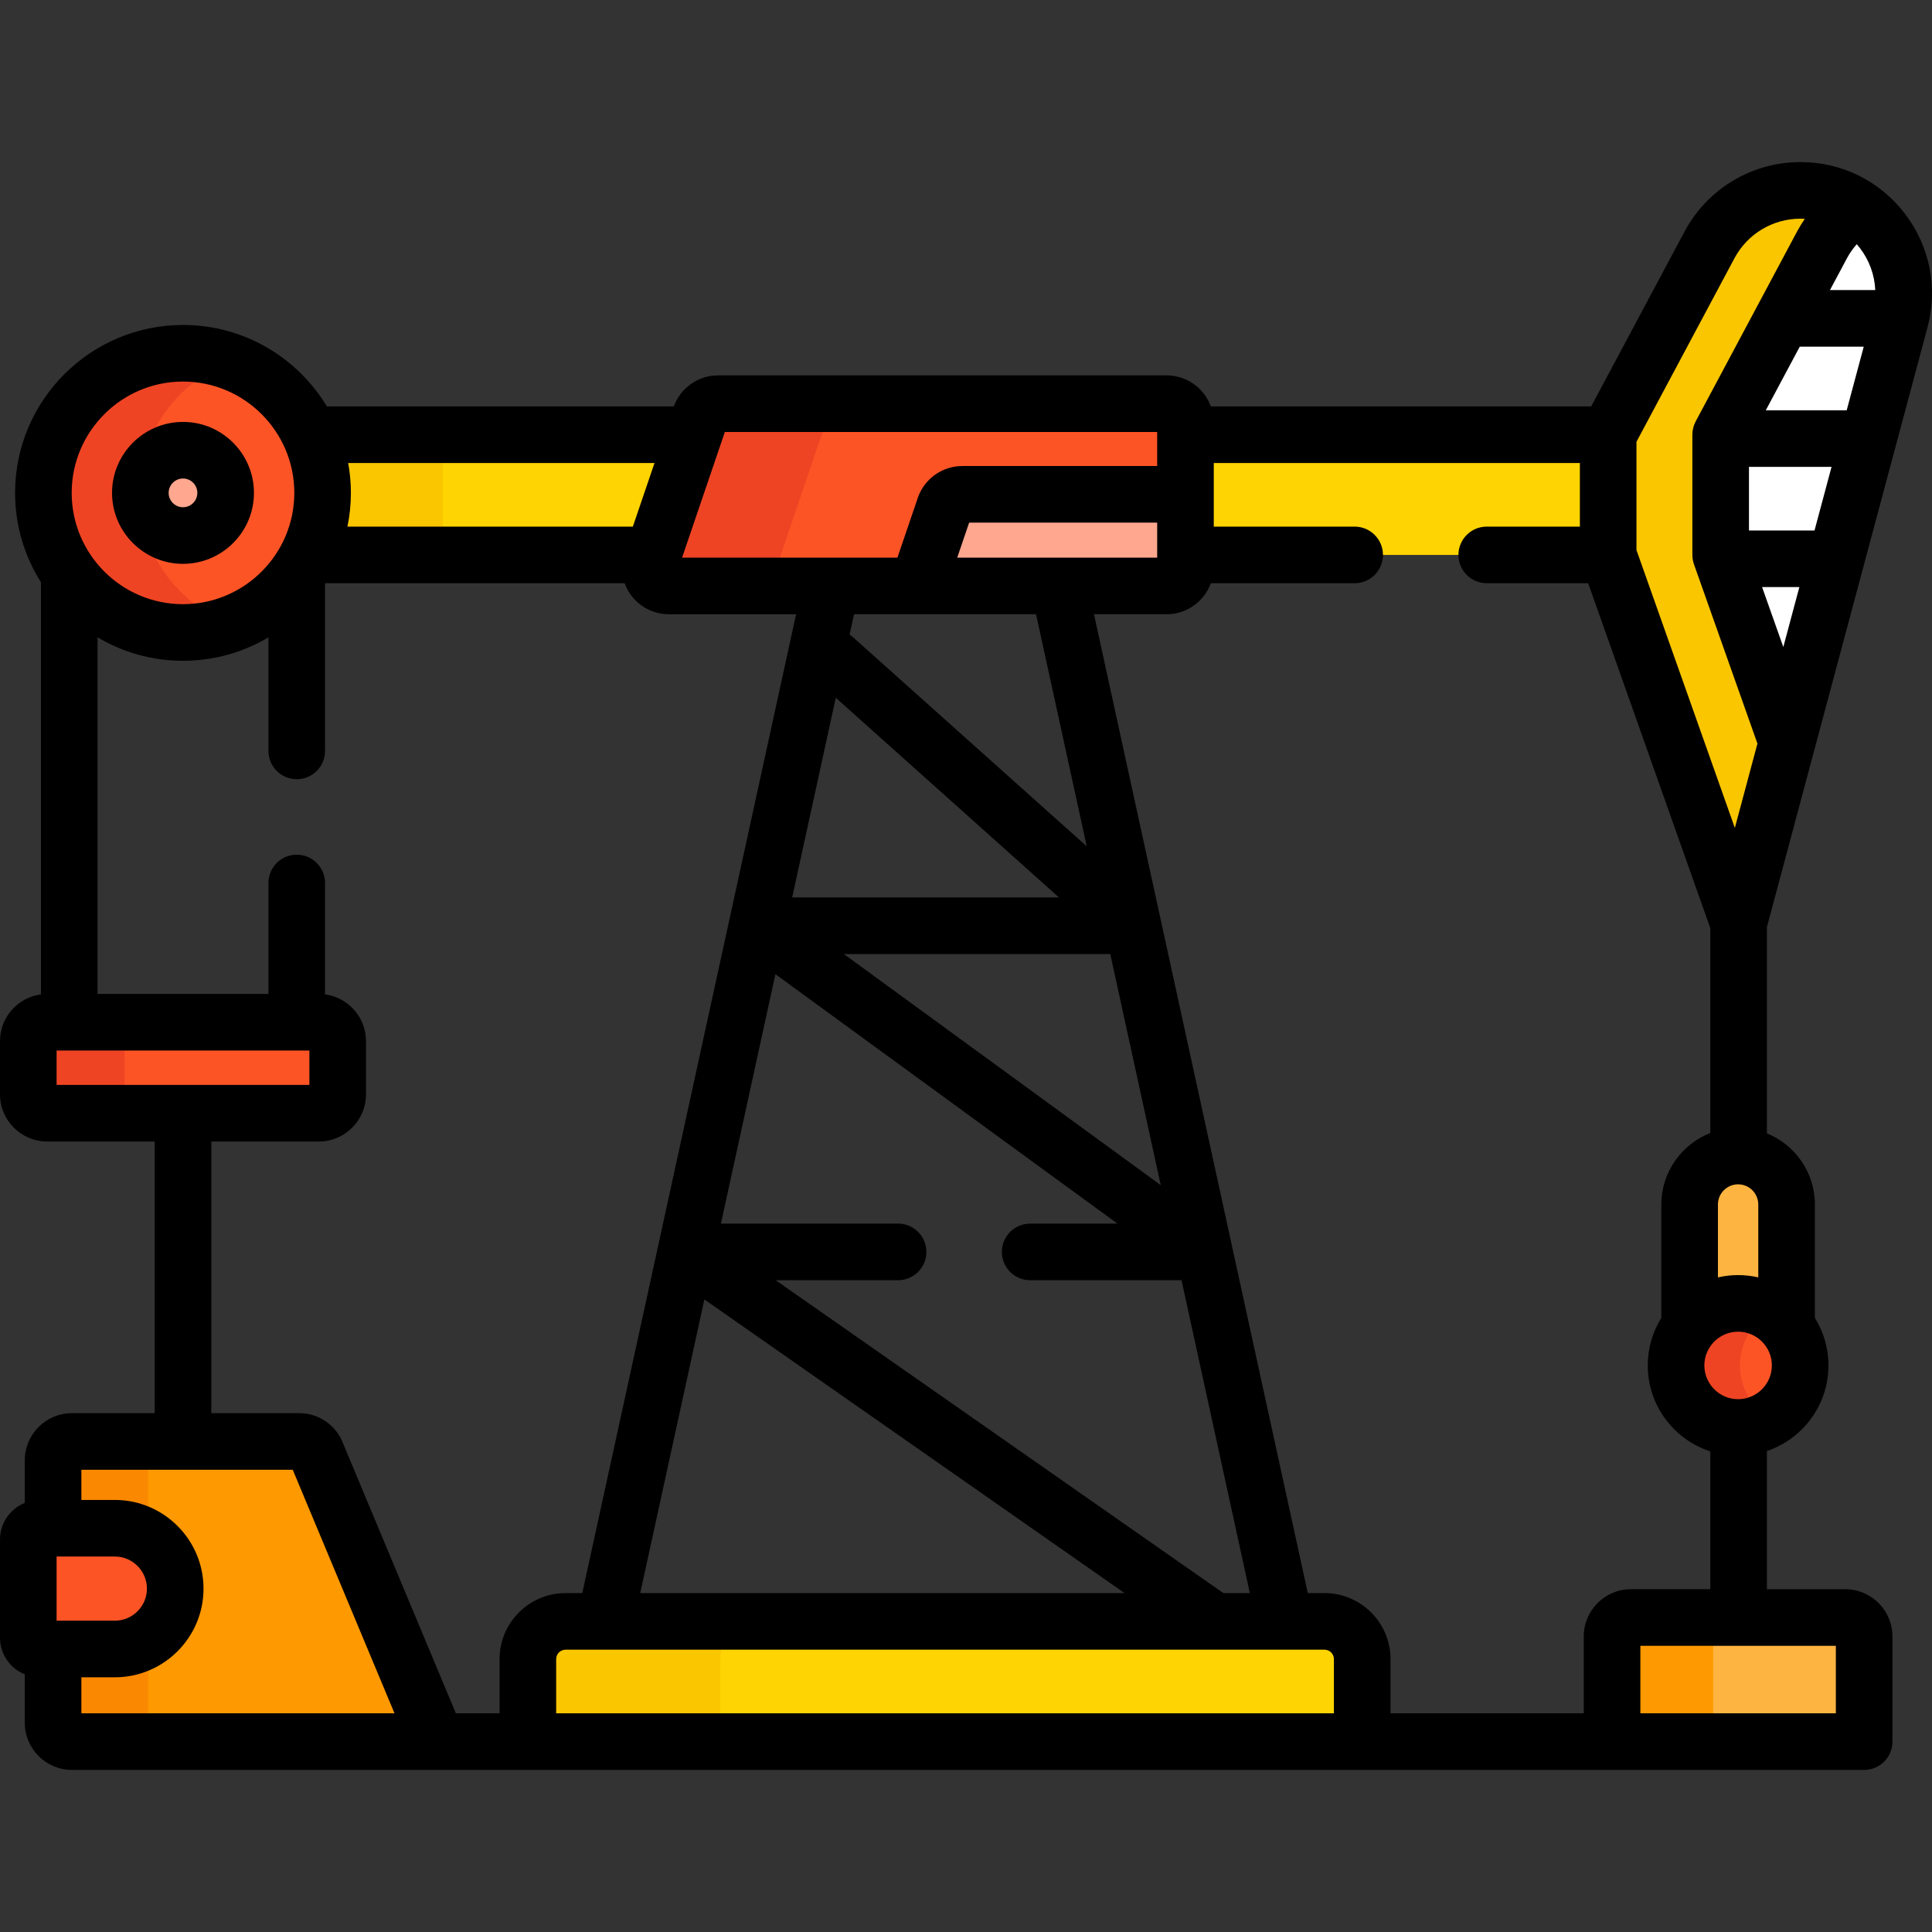 <svg id="Capa_1" enable-background="new 0 0 512 512" height="512" viewBox="0 0 512 512" width="512" xmlns="http://www.w3.org/2000/svg"><rect x="0" y="0" width="512" height="512" fill="#333333" stroke="none"/><g><g fill="#fed402"><path d="m82.128 115.201c2.155 4.694 3.366 9.912 3.366 15.416 0 5.908-1.392 11.489-3.855 16.444h91.442l10.846-31.86z"/><path d="m314.164 115.201h112.018v31.86h-112.018z"/></g><path d="m85.494 130.617c0 5.908-1.392 11.489-3.855 16.444h35.713v-31.86h-35.224c2.155 4.694 3.366 9.912 3.366 15.416z" fill="#fac600"/><g><path d="m361 461.546h-221.111v-21.86c0-5.523 4.477-10 10-10h201.111c5.523 0 10 4.477 10 10z" fill="#fed402"/></g><g><path d="m200.889 429.687h-51c-5.523 0-10 4.477-10 10v21.86h51v-21.86c0-5.523 4.477-10 10-10z" fill="#fac600"/></g><g><g><path d="m309.164 155.282h-131.899c-3.426 0-5.837-3.368-4.733-6.611l13.039-38.303c.69-2.026 2.593-3.389 4.733-3.389h118.859c2.761 0 5 2.239 5 5v38.303c.001 2.762-2.238 5-4.999 5z" fill="#fd5426"/></g><g><path d="m206.368 148.671 13.039-38.303c.69-2.026 2.593-3.389 4.733-3.389h-33.836c-2.14 0-4.043 1.363-4.733 3.389l-13.039 38.303c-1.104 3.243 1.307 6.611 4.733 6.611h33.836c-3.426 0-5.837-3.367-4.733-6.611z" fill="#ef4424"/></g><g><path d="m255.043 131c-2.14 0-4.043 1.362-4.733 3.389l-7.113 20.894h65.966c2.761 0 5-2.239 5-5v-19.283z" fill="#ffa78f"/></g></g><g><circle cx="48.495" cy="130.617" fill="#fd5426" r="36.998"/></g><g><path d="m37 130.617c0-15.952 10.096-29.546 24.247-34.741-3.975-1.459-8.27-2.257-12.751-2.257-20.434 0-36.998 16.565-36.998 36.998s16.565 36.998 36.998 36.998c4.481 0 8.776-.797 12.751-2.257-14.151-5.195-24.247-18.789-24.247-34.741z" fill="#ef4424"/></g><g><circle cx="48.495" cy="130.617" fill="#ffa78f" r="11.305"/></g><g><path d="m48.496 149.422c-10.369 0-18.805-8.436-18.805-18.805s8.436-18.806 18.805-18.806 18.804 8.437 18.804 18.806-8.435 18.805-18.804 18.805zm0-22.61c-2.098 0-3.805 1.707-3.805 3.806 0 2.098 1.707 3.805 3.805 3.805s3.805-1.707 3.805-3.805c-.001-2.099-1.707-3.806-3.805-3.806z"/></g><g><path d="m84.491 295.014h-71.991c-2.761 0-5-2.239-5-5v-14.115c0-2.761 2.239-5 5-5h71.991c2.761 0 5 2.239 5 5v14.115c0 2.762-2.239 5-5 5z" fill="#fd5426"/></g><g><path d="m33 290.014v-14.115c0-2.761 2.239-5 5-5h-25.5c-2.761 0-5 2.239-5 5v14.115c0 2.761 2.239 5 5 5h25.5c-2.761 0-5-2.238-5-5z" fill="#ef4424"/></g><g><path d="m115.812 461.546h-96.746c-2.761 0-5-2.239-5-5v-69.546c0-2.761 2.239-5 5-5h60.197c2.18 0 4.108 1.412 4.766 3.49z" fill="#fe9901"/></g><g><path d="m39.255 456.546v-69.546c0-2.761 2.239-5 5-5h-25.189c-2.761 0-5 2.239-5 5v69.546c0 2.761 2.239 5 5 5h25.188c-2.761 0-4.999-2.238-4.999-5z" fill="#fb8801"/></g><g><path d="m494.017 461.546h-66.802v-27.887c0-2.761 2.239-5 5-5h56.802c2.761 0 5 2.239 5 5z" fill="#fdb441"/></g><g><path d="m459 428.659h-26.786c-2.761 0-5 2.239-5 5v27.887h26.786v-27.887c0-2.762 2.239-5 5-5z" fill="#fe9901"/></g><path d="m460.615 345.413c5.203 0 9.833 2.423 12.847 6.195v-32.402c0-7.095-5.752-12.847-12.847-12.847s-12.847 5.752-12.847 12.847v32.402c3.014-3.772 7.644-6.195 12.847-6.195z" fill="#fdb441"/><g><circle cx="460.615" cy="361.856" fill="#fd5426" r="16.444"/></g><g><path d="m461.113 361.856c0-5.979 3.201-11.197 7.973-14.075-2.476-1.494-5.368-2.369-8.47-2.369-9.082 0-16.444 7.362-16.444 16.444s7.362 16.444 16.444 16.444c3.103 0 5.994-.875 8.47-2.369-4.772-2.878-7.973-8.096-7.973-14.075z" fill="#ef4424"/></g><g><path d="m7.5 434c0 1.657 1.343 3 3 3h19.934c8.837 0 16-7.163 16-16 0-8.837-7.163-16-16-16h-19.934c-1.657 0-3 1.343-3 3z" fill="#fd5426"/></g><g><g><path d="m477.143 50.454c-10.092 0-19.363 5.56-24.116 14.462l-26.846 50.285v31.86l34.567 97.634 42.802-159.833c4.649-17.361-8.433-34.408-26.407-34.408z" fill="#fff"/></g><path d="m477.143 50.454c-10.092 0-19.363 5.56-24.116 14.462l-26.846 50.285v31.86l34.567 97.634 42.802-159.833c4.649-17.361-8.433-34.408-26.407-34.408z" fill="#fff"/><g><path d="m455.996 147.061v-31.86l26.846-50.285c2.217-4.152 5.425-7.565 9.232-10.038-4.251-2.782-9.354-4.425-14.93-4.425-10.092 0-19.363 5.56-24.116 14.462l-26.846 50.285v31.86l34.567 97.634 12.839-47.945z" fill="#fac600"/></g></g><path d="m510.795 86.803c2.824-10.546.631-21.561-6.015-30.222-6.646-8.66-16.719-13.627-27.636-13.627-12.887 0-24.663 7.062-30.732 18.43l-24.727 46.317h-100.792c-1.753-4.788-6.342-8.222-11.73-8.222h-118.858c-5.264 0-9.942 3.296-11.736 8.222h-91.945c-7.795-12.922-21.968-21.583-38.128-21.583-24.537 0-44.499 19.962-44.499 44.499 0 8.701 2.52 16.82 6.854 23.685v109.219c-6.114.811-10.851 6.046-10.851 12.378v14.115c0 6.893 5.607 12.5 12.5 12.5h28.496v71.986h-21.93c-6.893 0-12.5 5.607-12.5 12.5v11.272c-3.845 1.56-6.566 5.329-6.566 9.728v26c0 4.399 2.721 8.168 6.566 9.729v12.817c0 6.893 5.607 12.5 12.5 12.5h474.95c4.142 0 7.5-3.357 7.5-7.5v-27.887c0-6.893-5.607-12.5-12.5-12.5h-20.768v-36.615c9.47-3.195 16.31-12.155 16.31-22.688 0-4.622-1.32-8.939-3.597-12.603v-30.049c0-8.519-5.268-15.82-12.713-18.847v-54.676zm-29.931 53.785h-17.368v-16.859h21.883zm8.531-31.859h-21.442l9.001-16.859h16.956zm.063-40.281c.716-1.341 1.596-2.59 2.602-3.731.282.323.557.653.82.997 2.519 3.282 3.907 7.159 4.085 11.155h-12.003zm-55.776 48.63 25.962-48.63c3.456-6.473 10.161-10.494 17.5-10.494.387 0 .773.011 1.157.033-.756 1.09-1.449 2.225-2.075 3.396l-26.846 50.285c-.58 1.087-.884 2.3-.884 3.532v31.859c0 .853.146 1.699.43 2.503l16.815 47.495-5.987 22.355-26.072-73.641zm32.28 202.127v19.316c-1.72-.394-3.508-.609-5.347-.609s-3.626.215-5.347.609v-19.316c0-2.948 2.398-5.347 5.347-5.347s5.347 2.399 5.347 5.347zm-273.867-204.726h114.569v9.021h-51.62c-5.353 0-10.108 3.404-11.833 8.472l-5.382 15.811h-57.071zm13.467 224.792h32.438c4.142 0 7.5-3.357 7.5-7.5s-3.358-7.5-7.5-7.5h-46.948l9.678-44.308 4.761-21.795 90.647 66.103h-23.138c-4.142 0-7.5 3.357-7.5 7.5s3.358 7.5 7.5 7.5h40.113l18.111 82.916h-7.016zm92.46 82.916h-128.357l16.999-77.823zm-74.391-169.355h70.601l13.376 61.239zm-13.698-15 11.559-52.919 59.147 52.919zm15.9-69.163c-.217-.194-.444-.37-.677-.534l1.169-5.353h48.237l13.434 61.504zm27.84-20.887 3.16-9.282h49.831v9.282zm-161.399-25.081h81.176l-5.74 16.859h-75.63c.594-2.89.913-5.88.913-8.943.001-2.702-.255-5.345-.719-7.916zm-43.778-21.583c16.265 0 29.498 13.233 29.498 29.499s-13.233 29.498-29.498 29.498c-16.266 0-29.499-13.232-29.499-29.498s13.233-29.499 29.499-29.499zm-33.496 186.397v-9.115h66.991v9.115zm0 141.985v-17h15.434c4.687 0 8.5 3.813 8.5 8.5s-3.813 8.5-8.5 8.5zm18.593 24.546h-12.027v-9.546h8.867c12.958 0 23.5-10.542 23.5-23.5s-10.542-23.5-23.5-23.5h-8.867v-8h56.011l26.972 64.546zm98.796-14.359v14.359h-11.583l-29.755-71.207c-1.763-5.005-6.449-8.339-11.787-8.339h-23.268v-71.985h28.495c6.893 0 12.5-5.607 12.5-12.5v-14.115c0-6.333-4.737-11.567-10.852-12.378v-29.522c0-4.143-3.358-7.5-7.5-7.5s-7.5 3.357-7.5 7.5v29.399h-45.287v-94.498c6.639 3.942 14.379 6.214 22.644 6.214 8.264 0 16.005-2.272 22.644-6.214v30.099c0 4.143 3.358 7.5 7.5 7.5s7.5-3.357 7.5-7.5v-44.439h79.402c.383 1.054.894 2.067 1.56 2.997 2.342 3.271 6.142 5.225 10.164 5.225h33.707l-56.661 259.404h-4.423c-9.65 0-17.5 7.85-17.5 17.5zm221.111 14.359h-206.111v-14.359c0-1.379 1.122-2.5 2.5-2.5h201.111c1.378 0 2.5 1.121 2.5 2.5zm66.214-20.387v20.387h-51.214v-14.359c0-9.649-7.851-17.5-17.5-17.5h-4.422l-56.661-259.404h19.247c5.388 0 9.977-3.433 11.73-8.222h38.106c4.142 0 7.5-3.357 7.5-7.5s-3.358-7.5-7.5-7.5h-37.336v-16.859h97.019v16.859h-24.683c-4.142 0-7.5 3.357-7.5 7.5s3.358 7.5 7.5 7.5h26.882l32.368 91.423v54.276c-7.584 2.96-12.981 10.326-12.981 18.945v30.049c-2.277 3.663-3.597 7.981-3.597 12.602 0 10.633 6.969 19.664 16.577 22.779v36.524h-21.035c-6.893 0-12.5 5.608-12.5 12.5zm66.803 2.5v17.887h-51.803v-17.887zm-16.958-74.303c0 4.932-4.012 8.943-8.944 8.943-4.931 0-8.943-4.012-8.943-8.943s4.012-8.944 8.943-8.944c4.932 0 8.944 4.013 8.944 8.944zm-2.588-206.268h9.876l-4.253 15.882z"/></g></svg>